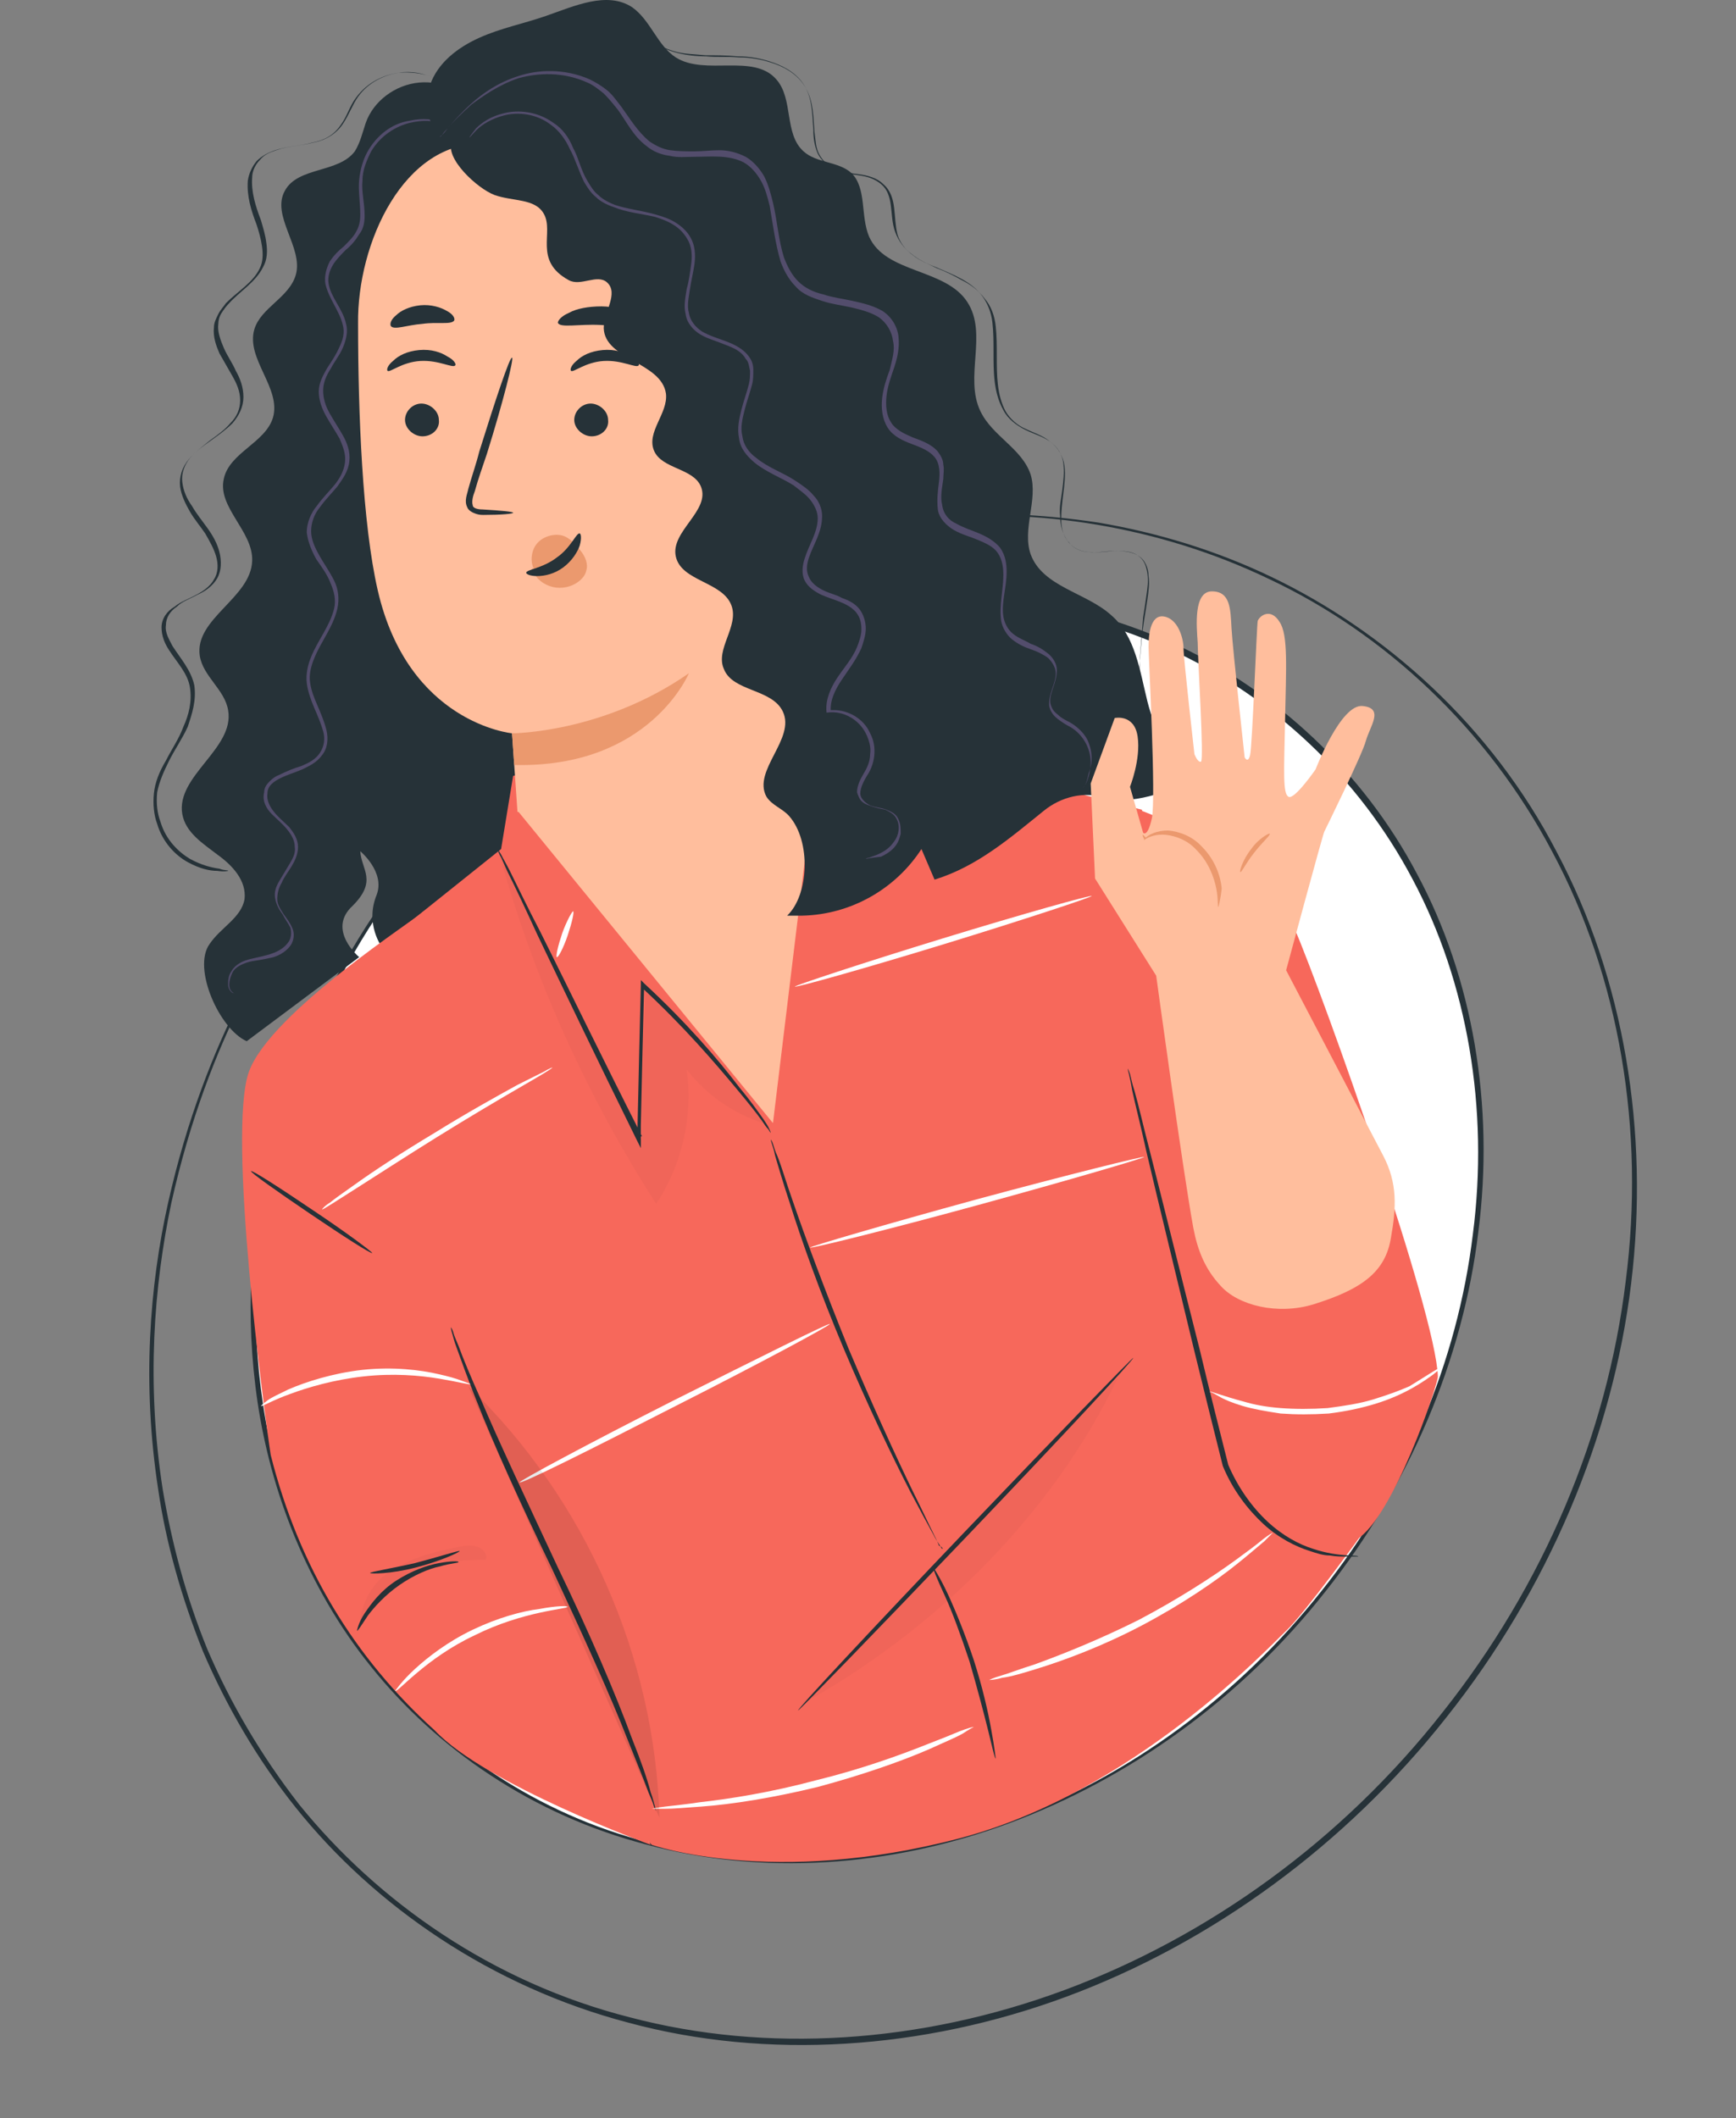 <?xml version="1.0" encoding="UTF-8"?> <svg xmlns="http://www.w3.org/2000/svg" width="159" height="194" viewBox="0 0 159 194" fill="none"><rect x="0" y="0" width="159" height="194" fill="#808080" stroke="none"/> <path d="M31.296 77.16C31.296 77.16 32.196 75.96 34.096 73.76C35.996 71.561 38.896 68.46 43.096 64.96C47.296 61.461 52.796 57.56 59.796 54.16C66.796 50.761 75.396 48.06 85.196 47.261C90.096 46.861 95.296 47.06 100.596 47.861C105.896 48.761 111.296 50.361 116.496 52.861C126.896 57.861 136.596 66.46 142.596 78.061C148.696 89.561 151.096 103.561 149.396 117.561C147.696 131.561 141.796 145.561 132.496 157.261C123.196 169.061 110.896 177.961 97.696 182.861C84.496 187.761 70.196 188.661 57.596 185.261C44.996 181.961 34.296 174.561 27.096 165.561C23.496 161.061 20.696 156.161 18.596 151.261C16.596 146.261 15.196 141.261 14.496 136.461C12.996 126.761 13.696 117.761 15.396 110.161C17.096 102.561 19.596 96.26 22.096 91.361C24.596 86.46 26.996 82.96 28.596 80.561C30.296 78.361 31.296 77.16 31.296 77.16C31.296 77.16 31.096 77.46 30.596 78.061C30.196 78.66 29.496 79.561 28.696 80.66C27.096 83.061 24.696 86.561 22.296 91.46C19.796 96.361 17.396 102.561 15.696 110.161C14.096 117.761 13.396 126.661 14.896 136.361C15.696 141.161 16.996 146.161 18.996 151.061C21.096 155.961 23.896 160.761 27.396 165.261C34.596 174.161 45.096 181.561 57.696 184.761C70.196 188.061 84.296 187.161 97.496 182.261C110.696 177.361 122.896 168.561 132.096 156.861C141.396 145.161 147.196 131.361 148.896 117.361C150.696 103.461 148.296 89.46 142.196 78.061C136.196 66.66 126.696 57.961 116.296 53.06C111.096 50.56 105.796 48.961 100.496 48.06C95.196 47.16 90.096 47.06 85.196 47.361C75.396 48.06 66.896 50.861 59.896 54.16C52.896 57.461 47.396 61.361 43.196 64.861C38.996 68.361 36.096 71.46 34.196 73.561C33.196 74.66 32.596 75.46 32.096 76.061C31.596 76.861 31.296 77.16 31.296 77.16Z" fill="#263238"></path> <path d="M121.186 145.667C141.97 119.434 140.114 83.35 117.042 65.069C93.969 46.789 58.416 53.236 37.633 79.468C16.849 105.701 18.704 141.786 41.776 160.066C64.849 178.346 100.402 171.899 121.186 145.667Z" fill="white"></path> <path d="M37.596 79.461C37.596 79.461 38.396 78.461 39.896 76.661C41.496 74.861 43.896 72.261 47.296 69.361C50.796 66.461 55.296 63.161 61.196 60.361C66.996 57.561 74.096 55.261 82.296 54.661C86.396 54.361 90.596 54.461 94.996 55.161C99.396 55.861 103.796 57.261 108.196 59.261C116.796 63.361 124.796 70.561 129.796 80.061C134.896 89.561 136.896 101.261 135.396 112.861C133.996 124.461 129.096 136.061 121.396 145.761C113.696 155.561 103.496 162.861 92.496 166.961C81.496 171.061 69.696 171.761 59.296 168.961C48.796 166.261 39.996 160.161 33.996 152.661C30.996 148.961 28.696 144.861 26.996 140.761C25.296 136.661 24.196 132.461 23.596 128.461C22.396 120.361 22.996 112.961 24.396 106.661C25.796 100.361 27.896 95.161 29.896 91.161C31.996 87.161 33.896 84.161 35.296 82.261C36.796 80.361 37.596 79.461 37.596 79.461C37.596 79.461 37.396 79.761 37.096 80.261C36.696 80.761 36.196 81.461 35.496 82.461C34.096 84.461 32.196 87.361 30.196 91.461C28.196 95.461 26.096 100.661 24.796 106.961C23.396 113.261 22.896 120.661 24.096 128.661C24.696 132.661 25.796 136.761 27.496 140.861C29.196 144.961 31.496 148.961 34.496 152.661C40.396 160.061 49.196 166.161 59.496 168.761C69.796 171.461 81.496 170.761 92.396 166.761C103.296 162.761 113.396 155.361 120.996 145.761C128.696 136.161 133.496 124.661 134.896 113.061C136.396 101.561 134.396 89.961 129.396 80.561C124.396 71.061 116.496 63.961 107.996 59.861C103.696 57.861 99.296 56.461 94.896 55.761C90.496 55.061 86.296 54.961 82.296 55.161C74.196 55.761 67.096 58.061 61.296 60.761C55.496 63.561 50.896 66.661 47.396 69.561C43.896 72.461 41.496 75.061 39.896 76.761C39.096 77.661 38.496 78.361 38.096 78.861C37.796 79.161 37.596 79.461 37.596 79.461Z" fill="#263238"></path> <path d="M43.896 10.361C42.796 8.461 40.596 7.361 38.396 7.561C36.196 7.761 34.196 9.261 33.496 11.261C33.196 12.161 32.996 13.06 32.496 13.861C30.996 15.861 27.296 15.261 26.096 17.46C24.796 19.761 27.796 22.66 27.096 25.16C26.496 27.261 23.896 28.16 23.296 30.16C22.496 32.861 25.796 35.56 24.996 38.261C24.296 40.56 20.996 41.461 20.496 43.861C19.896 46.461 23.196 48.66 23.096 51.361C22.996 54.761 17.796 56.66 18.296 60.06C18.596 61.961 20.596 63.16 20.896 65.061C21.496 68.561 16.096 71.061 16.696 74.561C16.996 76.26 18.596 77.26 19.896 78.26C21.296 79.26 22.596 80.66 22.396 82.361C22.096 84.061 20.196 84.96 19.196 86.46C17.596 88.66 20.096 94.26 22.596 95.361L32.896 87.66C32.896 87.66 29.896 85.16 32.296 82.96C34.596 80.66 33.096 79.66 32.996 77.96C32.996 77.96 35.296 79.861 34.496 81.96C33.396 84.66 34.996 86.76 34.996 86.76L50.696 79.76L52.396 64.861L43.896 10.361Z" fill="#263238"></path> <path d="M20.896 79.761C20.896 79.761 20.596 79.861 19.896 79.761C19.196 79.761 18.296 79.561 17.196 78.961C16.096 78.361 14.896 77.161 14.396 75.461C14.096 74.661 13.996 73.661 14.096 72.661C14.196 71.661 14.596 70.661 15.196 69.661C15.696 68.661 16.396 67.661 16.796 66.561C17.296 65.461 17.596 64.261 17.396 62.961C17.196 61.661 16.196 60.661 15.496 59.561C15.096 58.961 14.796 58.261 14.796 57.461C14.796 56.661 15.296 55.961 15.996 55.561C16.596 55.061 17.296 54.861 17.996 54.461C18.596 54.161 19.296 53.661 19.596 53.061C19.996 52.461 19.996 51.661 19.796 50.961C19.596 50.261 19.196 49.561 18.796 48.861C18.396 48.261 17.796 47.561 17.396 46.861C16.996 46.161 16.596 45.361 16.496 44.561C16.396 43.661 16.696 42.761 17.296 42.061C17.896 41.361 18.596 40.861 19.196 40.361C19.896 39.861 20.596 39.361 21.096 38.761C21.696 38.161 21.996 37.461 21.996 36.661C21.996 35.861 21.696 35.161 21.296 34.461C20.896 33.761 20.496 33.061 20.096 32.361C19.796 31.661 19.496 30.861 19.596 29.961C19.596 29.561 19.796 29.161 19.996 28.761C20.196 28.361 20.496 28.061 20.696 27.761C21.796 26.661 23.196 25.861 23.796 24.561C24.096 23.961 24.096 23.261 23.996 22.561C23.896 21.861 23.696 21.161 23.496 20.561C22.996 19.261 22.596 17.961 22.696 16.561C22.796 15.861 23.096 15.261 23.496 14.761C23.996 14.261 24.596 13.961 25.196 13.761C26.396 13.361 27.596 13.361 28.596 13.061C29.696 12.861 30.596 12.361 31.196 11.461C31.796 10.661 31.996 9.761 32.596 8.961C33.696 7.461 35.196 6.861 36.496 6.661C37.796 6.461 38.696 6.761 39.296 6.961C39.596 7.061 39.796 7.161 39.996 7.261C40.096 7.361 40.196 7.361 40.196 7.361C40.196 7.361 39.896 7.161 39.296 6.961C38.696 6.761 37.696 6.561 36.496 6.661C35.296 6.861 33.796 7.461 32.796 8.861C32.296 9.561 31.996 10.461 31.396 11.361C30.796 12.261 29.796 12.861 28.696 13.061C27.596 13.361 26.396 13.361 25.296 13.761C24.696 13.961 24.196 14.161 23.796 14.661C23.396 15.061 23.096 15.661 23.096 16.261C22.996 17.561 23.396 18.861 23.896 20.161C24.096 20.861 24.296 21.461 24.396 22.261C24.496 22.961 24.496 23.761 24.096 24.461C23.396 25.861 21.996 26.661 20.996 27.761C20.696 28.061 20.496 28.361 20.296 28.661C20.096 28.961 19.996 29.361 19.996 29.661C19.896 30.361 20.196 31.161 20.496 31.861C20.796 32.561 21.296 33.261 21.596 33.961C21.996 34.661 22.296 35.461 22.296 36.361C22.296 37.261 21.896 38.061 21.296 38.761C20.696 39.361 19.996 39.861 19.296 40.361C18.596 40.861 17.896 41.361 17.396 41.961C16.896 42.561 16.596 43.361 16.696 44.161C16.796 44.961 17.096 45.661 17.596 46.361C17.996 47.061 18.496 47.661 18.996 48.361C19.496 49.061 19.896 49.761 20.096 50.561C20.296 51.361 20.296 52.261 19.896 52.961C19.496 53.661 18.796 54.161 18.096 54.461C17.396 54.861 16.696 55.061 16.196 55.561C15.596 55.961 15.196 56.561 15.196 57.261C15.096 57.961 15.496 58.561 15.796 59.161C16.496 60.261 17.496 61.361 17.796 62.761C17.996 64.161 17.596 65.361 17.196 66.561C16.696 67.661 15.996 68.661 15.496 69.661C14.996 70.661 14.596 71.561 14.396 72.561C14.296 73.561 14.396 74.461 14.696 75.261C15.196 76.961 16.396 78.061 17.396 78.661C18.496 79.261 19.396 79.461 20.096 79.561C20.596 79.761 20.896 79.661 20.896 79.761Z" fill="#263238"></path> <path d="M21.396 90.961C21.396 90.961 21.296 90.961 21.196 90.861C21.096 90.761 20.896 90.561 20.896 90.161C20.896 89.861 20.896 89.361 21.196 88.961C21.396 88.561 21.896 88.161 22.496 87.961C23.096 87.761 23.796 87.661 24.496 87.461C25.196 87.261 25.996 86.961 26.496 86.161C26.696 85.761 26.696 85.361 26.596 84.961C26.396 84.561 26.096 84.161 25.896 83.761C25.596 83.361 25.296 82.861 25.196 82.261C25.096 81.661 25.296 81.161 25.596 80.661C25.896 80.161 26.196 79.661 26.496 79.161C26.796 78.661 27.096 78.161 26.996 77.561C26.996 76.961 26.696 76.461 26.296 75.961C25.896 75.461 25.396 75.061 24.896 74.561C24.396 74.061 23.996 73.361 24.196 72.561C24.196 72.161 24.396 71.861 24.696 71.561C24.996 71.261 25.296 71.061 25.596 70.961C26.196 70.661 26.896 70.361 27.596 70.161C28.296 69.861 28.896 69.561 29.296 68.961C29.696 68.361 29.796 67.661 29.596 66.961C29.396 66.261 29.096 65.561 28.796 64.861C28.496 64.161 28.196 63.361 28.096 62.561C27.996 61.761 28.196 60.861 28.496 60.161C29.096 58.661 30.196 57.361 30.596 55.761C30.796 54.961 30.596 54.161 30.296 53.461C29.996 52.661 29.496 51.961 28.996 51.261C28.596 50.561 28.196 49.661 28.096 48.761C28.096 47.861 28.496 46.961 28.996 46.361C29.496 45.661 30.096 45.061 30.596 44.461C31.096 43.861 31.496 43.161 31.596 42.361C31.696 41.561 31.396 40.861 31.096 40.161C30.696 39.461 30.296 38.861 29.896 38.161C29.496 37.461 29.196 36.661 29.196 35.861C29.196 35.061 29.596 34.361 29.996 33.661C30.396 33.061 30.796 32.461 31.096 31.761C31.396 31.161 31.596 30.461 31.396 29.761C31.096 28.461 30.096 27.361 29.796 25.961C29.696 25.261 29.896 24.561 30.196 23.961C30.596 23.361 30.996 22.961 31.496 22.561C31.896 22.161 32.396 21.661 32.596 21.261C32.896 20.761 32.996 20.261 32.996 19.661C32.996 18.561 32.796 17.461 32.896 16.461C32.996 15.461 33.296 14.461 33.796 13.661C34.796 12.061 36.196 11.261 37.496 11.061C38.796 10.761 39.796 10.961 40.396 11.161C40.996 11.361 41.296 11.561 41.296 11.561C41.296 11.561 40.996 11.461 40.296 11.261C39.696 11.061 38.696 10.961 37.496 11.261C36.296 11.561 34.896 12.361 33.996 13.861C33.596 14.661 33.196 15.561 33.196 16.561C33.096 17.561 33.396 18.561 33.396 19.761C33.396 20.361 33.296 20.961 32.896 21.461C32.596 21.961 32.196 22.461 31.696 22.861C31.296 23.261 30.796 23.761 30.496 24.261C30.196 24.761 29.996 25.361 30.096 25.961C30.296 27.261 31.396 28.261 31.696 29.661C31.896 30.361 31.696 31.161 31.396 31.861C31.096 32.561 30.596 33.161 30.296 33.761C29.896 34.361 29.596 35.061 29.596 35.761C29.596 36.461 29.796 37.161 30.196 37.861C30.596 38.561 30.996 39.161 31.396 39.861C31.796 40.561 32.096 41.361 31.996 42.261C31.896 43.161 31.396 43.861 30.896 44.561C30.396 45.161 29.796 45.761 29.296 46.461C28.796 47.061 28.496 47.861 28.496 48.661C28.496 49.461 28.896 50.261 29.296 50.961C29.696 51.661 30.196 52.361 30.596 53.161C30.996 53.961 31.096 54.861 30.896 55.761C30.496 57.461 29.396 58.761 28.796 60.261C28.496 60.961 28.296 61.761 28.396 62.461C28.496 63.261 28.796 63.961 29.096 64.661C29.396 65.361 29.696 66.061 29.896 66.861C30.096 67.661 29.996 68.561 29.496 69.161C28.996 69.861 28.296 70.161 27.696 70.461C26.996 70.761 26.296 70.961 25.696 71.261C25.096 71.561 24.496 71.961 24.496 72.661C24.396 73.261 24.696 73.861 25.096 74.361C25.496 74.861 25.996 75.261 26.496 75.761C26.896 76.261 27.296 76.861 27.296 77.561C27.296 78.261 26.996 78.861 26.696 79.361C26.396 79.861 25.996 80.361 25.796 80.861C25.496 81.361 25.396 81.861 25.396 82.361C25.396 82.861 25.696 83.261 25.996 83.761C26.296 84.161 26.596 84.561 26.796 85.061C26.996 85.561 26.896 86.061 26.696 86.461C26.196 87.261 25.296 87.661 24.596 87.761C23.796 87.961 23.196 87.961 22.596 88.161C21.996 88.361 21.496 88.661 21.296 89.061C21.096 89.461 20.996 89.861 20.996 90.161C20.996 90.861 21.496 90.961 21.396 90.961Z" fill="#534D6C"></path> <path d="M39.796 158.461C44.496 163.461 59.596 168.961 59.596 168.961L52.796 157.561L44.396 119.361L38.796 83.461C38.296 84.061 24.796 92.661 22.796 98.161C20.796 103.761 24.196 129.361 24.796 133.261C27.396 143.561 32.496 151.861 39.796 158.461Z" fill="#F7685B"></path> <path d="M46.996 71.061L45.896 77.761L35.896 85.761C35.896 85.761 33.496 100.861 35.796 116.161C35.796 116.161 50.396 155.761 50.796 157.561C51.496 160.761 59.696 168.961 59.696 168.961C59.696 168.961 70.796 172.861 87.896 168.361C103.796 164.161 116.096 150.961 117.796 149.361C119.496 147.761 124.696 140.561 124.696 140.561L105.396 101.061L104.596 74.161L84.196 68.96L77.296 63.56L46.996 71.061Z" fill="#F7685B"></path> <path d="M104.296 74.161C104.296 74.161 115.596 78.061 118.496 84.861C121.396 91.661 131.496 120.161 131.696 126.061C131.696 126.861 127.596 138.961 124.296 140.961C119.896 143.561 113.296 137.561 113.296 137.561L108.696 130.061L108.896 122.261L103.696 101.461L104.296 74.161Z" fill="#F7685B"></path> <path d="M47.496 74.361L70.796 102.861L73.996 76.461L78.396 63.461L48.096 70.961L47.496 74.361Z" fill="#FFBE9D"></path> <path d="M70.596 103.761C70.596 103.761 70.496 103.661 70.396 103.461C70.196 103.261 69.996 102.961 69.796 102.661C69.296 101.961 68.496 100.961 67.496 99.761C65.496 97.361 62.596 93.961 58.696 90.361L58.996 90.261C58.896 94.161 58.796 98.461 58.696 103.061C58.696 103.461 58.696 103.861 58.696 104.261V105.161L58.296 104.361C54.696 97.061 51.496 90.361 49.196 85.561C48.096 83.161 47.196 81.261 46.496 79.861C46.196 79.261 45.996 78.661 45.796 78.361C45.596 77.961 45.596 77.861 45.596 77.761C45.596 77.761 45.696 77.961 45.896 78.261C46.096 78.661 46.396 79.161 46.696 79.761C47.396 81.161 48.296 83.061 49.496 85.361C51.896 90.161 55.096 96.761 58.796 104.061L58.396 104.161C58.396 103.761 58.396 103.361 58.396 102.961C58.496 98.361 58.596 94.061 58.696 90.161V89.761L58.996 90.061C62.896 93.661 65.796 97.061 67.696 99.561C68.696 100.761 69.396 101.761 69.896 102.461C70.096 102.761 70.296 103.061 70.396 103.261C70.596 103.661 70.596 103.761 70.596 103.761Z" fill="#263238"></path> <path d="M103.796 124.361C103.896 124.461 97.096 131.761 88.596 140.661C80.096 149.561 73.196 156.661 73.096 156.661C72.996 156.561 79.796 149.261 88.296 140.361C96.796 131.461 103.696 124.361 103.796 124.361Z" fill="#263238"></path> <path d="M91.196 161.061C91.096 161.061 90.896 160.061 90.496 158.461C90.096 156.861 89.496 154.561 88.796 152.161C87.996 149.761 87.196 147.561 86.496 146.061C85.796 144.561 85.396 143.561 85.496 143.561C85.496 143.561 86.096 144.461 86.796 145.961C87.496 147.461 88.396 149.661 89.196 152.061C89.996 154.561 90.496 156.761 90.796 158.461C91.096 160.061 91.196 161.061 91.196 161.061Z" fill="#263238"></path> <path d="M34.096 114.761C33.996 114.861 31.496 113.261 28.396 111.161C25.296 109.061 22.896 107.361 22.996 107.261C23.096 107.161 25.596 108.761 28.696 110.861C31.696 112.861 34.096 114.661 34.096 114.761Z" fill="#263238"></path> <path d="M124.396 142.561C124.396 142.561 124.296 142.561 124.096 142.561C123.896 142.561 123.596 142.561 123.196 142.561C122.796 142.561 122.396 142.561 121.796 142.461C121.196 142.461 120.596 142.261 119.996 142.061C118.696 141.661 117.096 140.861 115.696 139.561C114.296 138.261 112.896 136.461 111.996 134.261C111.196 131.061 110.296 127.461 109.396 123.761C107.696 116.661 106.096 110.161 104.996 105.461C104.496 103.161 103.996 101.261 103.696 99.861C103.596 99.261 103.496 98.761 103.396 98.361C103.296 98.061 103.296 97.861 103.296 97.861C103.296 97.861 103.396 98.061 103.496 98.361C103.596 98.761 103.696 99.261 103.896 99.861C104.296 101.261 104.696 103.061 105.296 105.361C106.496 110.061 108.096 116.561 109.896 123.661C110.796 127.461 111.696 130.961 112.496 134.161C113.396 136.261 114.696 138.061 116.096 139.361C117.496 140.661 118.996 141.461 120.296 141.861C122.696 142.661 124.396 142.361 124.396 142.561Z" fill="#263238"></path> <path d="M41.996 143.061C41.996 143.161 41.296 143.161 40.296 143.461C39.296 143.661 37.896 144.261 36.596 145.161C35.296 146.061 34.296 147.161 33.696 147.961C33.096 148.861 32.796 149.361 32.696 149.361C32.696 149.361 32.796 148.661 33.396 147.761C33.996 146.861 34.896 145.661 36.296 144.761C37.696 143.861 39.096 143.361 40.196 143.161C41.296 142.961 41.996 142.961 41.996 143.061Z" fill="#263238"></path> <path d="M42.096 142.061C42.096 142.161 40.396 142.961 38.096 143.561C35.796 144.161 33.896 144.161 33.896 144.061C33.896 143.961 35.796 143.661 37.996 143.161C40.296 142.561 42.096 141.961 42.096 142.061Z" fill="#263238"></path> <path d="M86.296 141.861C86.296 141.861 86.196 141.761 86.096 141.561C85.896 141.261 85.696 140.961 85.496 140.561C84.996 139.661 84.296 138.361 83.396 136.661C81.696 133.361 79.496 128.761 77.296 123.561C75.096 118.361 73.396 113.561 72.296 110.061C71.696 108.261 71.296 106.861 70.996 105.861C70.896 105.361 70.796 105.061 70.696 104.761C70.596 104.461 70.596 104.361 70.596 104.361C70.596 104.361 70.696 104.461 70.796 104.761C70.896 105.061 70.996 105.461 71.196 105.861C71.596 106.861 71.996 108.261 72.596 109.961C73.796 113.461 75.596 118.261 77.696 123.461C79.896 128.661 81.996 133.261 83.596 136.561C84.396 138.161 84.996 139.461 85.496 140.461C85.696 140.861 85.896 141.261 85.996 141.561C86.296 141.661 86.396 141.861 86.296 141.861Z" fill="#263238"></path> <g opacity="0.3"> <g opacity="0.3"> <path opacity="0.3" d="M73.296 156.161C85.496 149.461 96.396 138.761 102.396 126.161L73.296 156.161Z" fill="black"></path> </g> </g> <g opacity="0.3"> <g opacity="0.3"> <path opacity="0.3" d="M32.796 149.361C35.196 144.261 39.896 142.761 44.496 142.861C44.696 142.361 44.196 141.761 43.696 141.661C43.196 141.461 42.596 141.561 42.096 141.661C39.896 142.061 37.696 142.661 35.796 143.861C33.896 145.061 32.996 147.061 32.896 149.261" fill="black"></path> </g> </g> <g opacity="0.3"> <g opacity="0.3"> <path opacity="0.3" d="M45.696 78.061C48.796 89.46 53.696 100.261 60.096 110.261C62.496 106.661 63.496 102.161 62.896 97.961C64.696 100.261 67.096 101.961 69.896 102.861C66.596 98.361 63.296 94.16 59.096 90.561C59.096 90.561 58.696 104.861 58.796 104.461C54.196 95.661 49.996 86.861 45.696 78.061Z" fill="black"></path> </g> </g> <path d="M60.096 165.861C60.096 165.861 59.996 165.761 59.896 165.461C59.796 165.061 59.596 164.661 59.396 164.161C58.996 163.061 58.296 161.361 57.496 159.361C55.896 155.261 53.396 149.761 50.596 143.761C47.696 137.761 45.196 132.261 43.596 128.161C42.796 126.161 42.196 124.461 41.796 123.361C41.596 122.861 41.496 122.361 41.396 122.061C41.296 121.761 41.296 121.561 41.296 121.561C41.296 121.561 41.396 121.661 41.496 121.961C41.596 122.361 41.796 122.761 41.996 123.261C42.396 124.361 43.096 126.061 43.996 128.061C45.696 132.061 48.296 137.561 51.096 143.561C53.996 149.561 56.396 155.161 57.896 159.261C58.696 161.261 59.296 162.961 59.596 164.161C59.796 164.661 59.896 165.161 59.996 165.461C59.996 165.661 60.096 165.861 60.096 165.861Z" fill="#263238"></path> <path d="M43.096 126.761C43.096 126.861 41.996 126.561 40.196 126.261C38.396 125.961 35.996 125.761 33.296 126.061C30.596 126.361 28.196 127.061 26.596 127.661C24.896 128.261 23.996 128.861 23.896 128.761C23.896 128.761 24.096 128.561 24.496 128.261C24.896 127.961 25.596 127.661 26.396 127.261C27.996 126.561 30.496 125.761 33.196 125.461C35.996 125.161 38.496 125.461 40.196 125.861C41.096 126.061 41.796 126.261 42.296 126.461C42.896 126.661 43.096 126.761 43.096 126.761Z" fill="white"></path> <path d="M51.996 147.161C51.996 147.361 47.896 147.561 43.496 149.761C38.996 151.861 36.396 155.061 36.196 154.861C36.196 154.861 36.796 153.961 37.996 152.861C39.196 151.761 40.996 150.361 43.296 149.261C45.596 148.161 47.796 147.561 49.396 147.361C50.996 147.061 51.996 147.061 51.996 147.161Z" fill="white"></path> <path d="M75.996 121.261C76.096 121.361 69.796 124.761 61.896 128.761C54.096 132.761 47.696 135.961 47.596 135.761C47.496 135.661 53.796 132.261 61.696 128.261C69.496 124.361 75.896 121.161 75.996 121.261Z" fill="white"></path> <path d="M104.796 105.961C104.796 106.061 97.996 108.061 89.596 110.361C81.196 112.661 74.296 114.361 74.196 114.261C74.196 114.161 80.996 112.161 89.396 109.861C97.896 107.561 104.796 105.861 104.796 105.961Z" fill="white"></path> <path d="M131.996 125.261C131.996 125.261 131.796 125.461 131.296 125.861C130.896 126.161 130.196 126.661 129.296 127.161C128.396 127.661 127.296 128.161 125.996 128.561C124.696 128.961 123.296 129.261 121.696 129.461C120.096 129.561 118.696 129.561 117.296 129.461C115.996 129.261 114.796 129.061 113.796 128.761C112.796 128.461 112.096 128.161 111.596 127.861C111.096 127.561 110.796 127.461 110.796 127.461C110.796 127.361 111.996 127.861 113.896 128.361C114.896 128.661 115.996 128.861 117.296 128.961C118.596 129.061 120.096 129.061 121.596 128.961C123.096 128.761 124.496 128.561 125.796 128.161C127.096 127.761 128.196 127.361 129.096 126.961C130.896 125.861 131.896 125.161 131.996 125.261Z" fill="white"></path> <path d="M116.596 140.361C116.596 140.361 116.296 140.661 115.796 141.161C115.196 141.661 114.396 142.361 113.396 143.161C111.296 144.861 108.196 146.961 104.596 148.861C100.996 150.761 97.496 152.061 94.896 152.861C93.596 153.261 92.596 153.561 91.796 153.661C91.096 153.861 90.696 153.861 90.596 153.861C90.596 153.861 90.996 153.661 91.696 153.461C92.396 153.261 93.396 152.861 94.696 152.461C97.196 151.561 100.696 150.161 104.296 148.361C107.896 146.461 110.996 144.461 113.196 142.861C114.296 142.061 115.096 141.461 115.696 140.961C116.196 140.561 116.596 140.361 116.596 140.361Z" fill="white"></path> <path d="M89.196 158.161C89.196 158.161 88.796 158.361 88.196 158.761C87.496 159.161 86.496 159.561 85.196 160.161C82.696 161.261 78.996 162.561 74.896 163.661C70.796 164.661 66.996 165.261 64.196 165.461C62.796 165.561 61.696 165.661 60.896 165.661C60.096 165.661 59.696 165.661 59.696 165.661C59.696 165.661 60.096 165.561 60.896 165.461C61.696 165.361 62.796 165.261 64.096 165.061C66.796 164.761 70.596 164.161 74.696 163.061C78.796 162.061 82.396 160.761 84.896 159.761C86.196 159.261 87.196 158.861 87.896 158.561C88.696 158.261 89.096 158.161 89.196 158.161Z" fill="white"></path> <path d="M50.596 97.761C50.596 97.861 49.396 98.561 47.496 99.661C45.596 100.761 42.896 102.361 39.996 104.161C37.096 105.961 34.496 107.661 32.596 108.861C30.696 110.061 29.496 110.861 29.496 110.761C29.496 110.761 29.696 110.461 30.196 110.161C30.696 109.761 31.396 109.261 32.396 108.561C34.196 107.261 36.796 105.561 39.796 103.761C42.696 101.961 45.396 100.461 47.396 99.361C48.396 98.861 49.196 98.461 49.796 98.161C50.296 97.861 50.596 97.761 50.596 97.761Z" fill="white"></path> <path d="M52.496 83.461C52.596 83.561 52.396 84.461 51.996 85.661C51.596 86.861 51.096 87.761 50.996 87.661C50.896 87.561 51.096 86.661 51.496 85.461C51.896 84.361 52.396 83.461 52.496 83.461Z" fill="white"></path> <path d="M99.996 82.061C99.996 82.161 93.996 84.161 86.496 86.461C78.996 88.761 72.896 90.461 72.796 90.361C72.796 90.261 78.796 88.261 86.296 85.961C93.796 83.661 99.896 81.961 99.996 82.061Z" fill="white"></path> <g opacity="0.3"> <path opacity="0.3" d="M42.896 126.961L60.396 166.461C59.996 151.761 53.596 137.261 42.896 126.961Z" fill="black"></path> </g> <path d="M67.796 17.361L44.396 13.161C36.996 12.861 32.696 22.261 32.796 29.661C32.796 37.861 33.196 47.961 34.596 54.061C37.396 66.261 46.896 67.161 46.896 67.161L47.396 74.361L71.696 74.761L71.896 21.561C71.796 19.261 69.996 17.461 67.796 17.361Z" fill="#FFBE9D"></path> <path d="M37.096 38.461C37.096 39.261 37.896 39.961 38.696 39.961C39.596 39.961 40.296 39.261 40.196 38.461C40.196 37.661 39.396 36.961 38.596 36.961C37.796 36.961 37.096 37.661 37.096 38.461Z" fill="#263238"></path> <path d="M35.496 33.961C35.696 34.161 36.796 33.161 38.496 33.061C40.196 32.961 41.496 33.761 41.696 33.461C41.796 33.361 41.596 32.961 40.996 32.661C40.396 32.261 39.496 31.961 38.396 32.061C37.296 32.161 36.496 32.561 35.996 33.061C35.496 33.461 35.396 33.861 35.496 33.961Z" fill="#263238"></path> <path d="M52.596 38.461C52.596 39.261 53.396 39.961 54.196 39.961C55.096 39.961 55.796 39.261 55.696 38.461C55.696 37.661 54.896 36.961 54.096 36.961C53.296 36.961 52.596 37.661 52.596 38.461Z" fill="#263238"></path> <path d="M52.296 33.961C52.496 34.161 53.596 33.161 55.296 33.061C56.996 32.961 58.296 33.761 58.496 33.461C58.596 33.361 58.396 32.961 57.796 32.661C57.196 32.261 56.296 31.961 55.196 32.061C54.096 32.161 53.296 32.561 52.796 33.061C52.296 33.461 52.196 33.861 52.296 33.961Z" fill="#263238"></path> <path d="M46.996 46.961C46.996 46.861 45.896 46.761 44.196 46.66C43.796 46.66 43.296 46.56 43.296 46.261C43.196 45.961 43.296 45.461 43.496 44.961C43.796 43.861 44.196 42.761 44.596 41.56C46.096 36.761 47.096 32.761 46.896 32.761C46.696 32.66 45.396 36.56 43.896 41.361C43.596 42.56 43.196 43.66 42.896 44.761C42.796 45.261 42.496 45.861 42.796 46.461C42.896 46.761 43.296 46.961 43.596 47.06C43.896 47.16 44.096 47.16 44.296 47.16C45.896 47.16 46.996 47.06 46.996 46.961Z" fill="#263238"></path> <path d="M46.896 67.161C46.896 67.161 55.196 67.161 63.096 61.661C63.096 61.661 59.496 70.361 47.096 70.061L46.896 67.161Z" fill="#EB996E"></path> <path d="M51.096 29.561C51.296 30.061 52.996 29.66 54.996 29.761C56.996 29.86 58.696 30.261 58.896 29.86C58.996 29.66 58.696 29.261 57.996 28.86C57.296 28.46 56.296 28.061 55.096 28.061C53.896 28.061 52.796 28.261 52.096 28.66C51.396 28.96 51.096 29.36 51.096 29.561Z" fill="#263238"></path> <path d="M35.796 29.861C36.096 30.261 37.296 29.761 38.696 29.661C40.096 29.461 41.296 29.761 41.596 29.361C41.696 29.161 41.496 28.761 40.896 28.461C40.396 28.161 39.496 27.861 38.496 27.961C37.496 28.061 36.696 28.461 36.296 28.861C35.796 29.261 35.696 29.661 35.796 29.861Z" fill="#263238"></path> <path d="M41.396 12.961C40.696 14.461 43.696 17.261 45.296 17.861C46.996 18.461 48.996 18.161 49.796 19.561C50.796 21.261 48.796 23.861 52.096 25.661C53.196 26.261 54.696 25.061 55.596 25.861C56.696 26.861 55.296 28.561 55.296 30.061C55.396 32.961 60.596 33.161 60.996 36.061C61.196 37.861 59.196 39.561 59.896 41.261C60.596 42.961 63.496 42.861 64.196 44.561C65.096 46.761 61.396 48.661 61.896 50.961C62.396 53.261 66.196 53.261 66.996 55.461C67.696 57.361 65.496 59.461 66.296 61.261C67.096 63.361 70.696 63.061 71.696 65.161C72.896 67.661 68.896 70.561 70.196 72.961C70.696 73.761 71.696 74.061 72.296 74.761C74.296 77.061 74.096 81.961 72.096 83.861C72.596 83.861 72.996 83.861 73.496 83.861C77.896 83.761 81.996 81.461 84.396 77.761L85.596 80.561C89.496 79.361 92.496 76.761 95.596 74.261C97.196 72.961 99.296 72.461 101.196 73.061L102.096 73.261C104.696 73.461 108.096 72.161 110.196 70.761C107.396 70.161 105.796 67.061 105.096 64.261C104.396 61.461 103.996 58.261 101.796 56.361C99.496 54.261 95.496 53.761 94.396 50.761C93.596 48.461 95.096 45.761 94.396 43.461C93.596 41.061 90.896 39.961 89.796 37.661C88.296 34.561 90.496 30.561 88.596 27.661C86.596 24.561 81.096 25.061 79.596 21.661C78.796 19.761 79.396 17.261 77.996 15.861C76.796 14.761 74.796 14.961 73.596 13.861C71.796 12.261 72.696 9.061 71.096 7.261C68.996 4.861 64.596 6.961 61.896 5.261C60.196 4.161 59.596 1.861 57.896 0.661C55.596 -0.839 52.596 0.561 49.996 1.461C47.996 2.161 45.896 2.561 43.896 3.461C41.896 4.361 40.096 5.761 39.396 7.761C38.496 9.661 39.396 12.261 41.396 12.961Z" fill="#263238"></path> <path d="M106.296 60.761C106.296 60.761 106.396 60.861 106.496 60.961C106.596 61.06 106.796 61.261 107.096 61.56C107.296 61.861 107.596 62.16 107.896 62.56C108.196 62.961 108.496 63.56 108.596 64.16C108.696 64.861 108.496 65.66 107.996 66.26C107.696 66.561 107.296 66.861 106.896 66.861C106.396 66.861 105.896 66.76 105.596 66.46C104.796 65.76 104.596 64.76 104.396 63.66C104.296 62.56 104.396 61.461 104.396 60.261C104.496 59.06 104.596 57.861 104.696 56.56C104.796 55.961 104.896 55.261 104.996 54.56C105.096 53.861 105.196 53.261 105.096 52.56C104.996 51.861 104.796 51.261 104.196 50.861C103.596 50.461 102.896 50.461 102.196 50.461C101.496 50.461 100.696 50.66 99.896 50.56C99.096 50.56 98.296 50.261 97.796 49.56C97.296 48.861 97.096 48.06 97.096 47.261C96.996 46.461 97.196 45.66 97.296 44.861C97.396 44.06 97.496 43.261 97.396 42.461C97.296 41.66 96.896 40.961 96.196 40.461C95.496 39.961 94.696 39.761 93.896 39.361C93.096 38.961 92.296 38.361 91.896 37.56C90.996 35.961 90.996 34.06 90.996 32.261C90.996 31.36 90.996 30.46 90.896 29.561C90.796 28.66 90.496 27.86 89.996 27.16C88.996 25.761 87.296 25.16 85.696 24.46C84.896 24.16 84.096 23.761 83.496 23.261C82.796 22.761 82.296 22.061 81.996 21.261C81.696 20.46 81.696 19.561 81.596 18.86C81.496 18.061 81.296 17.36 80.696 16.86C80.096 16.36 79.396 16.16 78.696 16.061C77.996 15.96 77.196 15.861 76.496 15.56C75.796 15.261 75.196 14.661 74.896 14.06C74.596 13.361 74.496 12.661 74.496 11.96C74.396 10.56 74.396 9.161 73.796 8.061C73.196 6.961 72.096 6.261 70.996 5.861C69.896 5.461 68.796 5.261 67.696 5.261C66.596 5.161 65.596 5.261 64.696 5.161C63.796 5.161 62.896 5.061 62.096 4.861C61.296 4.661 60.596 4.361 59.996 4.061C58.796 3.361 58.196 2.461 57.896 1.861C57.596 1.261 57.596 0.861 57.596 0.861C57.596 0.861 57.596 1.261 57.896 1.861C58.196 2.461 58.796 3.361 59.996 3.961C60.596 4.261 61.196 4.561 61.996 4.761C62.796 4.961 63.596 4.961 64.596 5.061C65.496 5.061 66.496 5.061 67.596 5.161C68.696 5.161 69.796 5.361 70.896 5.761C71.996 6.161 73.196 6.861 73.796 8.061C74.496 9.261 74.496 10.661 74.596 12.06C74.696 12.761 74.696 13.46 74.996 14.06C75.296 14.661 75.796 15.161 76.496 15.46C77.196 15.761 77.896 15.861 78.696 15.96C79.396 16.061 80.296 16.261 80.896 16.86C81.596 17.46 81.796 18.261 81.896 19.061C81.996 19.86 81.996 20.66 82.196 21.46C82.396 22.16 82.896 22.86 83.596 23.36C84.196 23.86 84.996 24.16 85.796 24.561C86.596 24.86 87.396 25.261 88.096 25.66C88.896 26.061 89.596 26.561 90.196 27.36C90.796 28.061 91.096 28.96 91.196 29.86C91.296 30.761 91.296 31.66 91.296 32.56C91.296 34.361 91.296 36.16 92.096 37.66C92.496 38.361 93.196 38.961 93.896 39.261C94.696 39.66 95.496 39.861 96.196 40.461C96.896 40.961 97.396 41.861 97.496 42.66C97.596 43.56 97.496 44.361 97.396 45.16C97.296 45.961 97.196 46.761 97.196 47.56C97.196 48.361 97.396 49.16 97.896 49.66C98.296 50.261 99.096 50.56 99.796 50.56C100.496 50.66 101.296 50.461 101.996 50.461C102.696 50.461 103.496 50.461 104.196 50.861C104.896 51.261 105.196 52.06 105.196 52.761C105.296 53.461 105.196 54.16 105.096 54.861C104.996 55.56 104.896 56.16 104.796 56.761C104.596 58.06 104.496 59.261 104.396 60.461C104.296 61.66 104.296 62.761 104.396 63.861C104.496 64.861 104.796 65.96 105.496 66.561C105.796 66.861 106.296 66.96 106.696 66.96C107.096 66.861 107.496 66.66 107.696 66.361C108.196 65.76 108.396 65.061 108.296 64.361C108.196 63.761 107.996 63.16 107.696 62.761C107.396 62.361 107.096 62.06 106.896 61.761C106.696 61.56 106.496 61.361 106.396 61.16C106.296 60.861 106.296 60.761 106.296 60.761Z" fill="#263238"></path> <path d="M79.296 78.661C79.296 78.661 79.396 78.561 79.596 78.561C79.796 78.461 80.196 78.361 80.596 78.161C80.996 77.961 81.496 77.661 81.896 77.061C82.296 76.561 82.496 75.661 82.096 74.961C81.896 74.561 81.496 74.361 81.096 74.161C80.596 74.061 80.096 73.961 79.596 73.761C79.296 73.661 79.096 73.561 78.896 73.361C78.696 73.161 78.596 72.861 78.496 72.561C78.496 71.961 78.796 71.361 79.096 70.861C79.396 70.361 79.696 69.761 79.696 69.061C79.796 68.461 79.596 67.761 79.296 67.161C78.696 65.961 77.296 65.061 75.796 65.261H75.696V65.161C75.596 64.061 76.096 62.961 76.696 62.061C77.296 61.161 78.096 60.261 78.496 59.261C78.696 58.761 78.896 58.161 78.896 57.661C78.896 57.061 78.796 56.561 78.396 56.061C77.596 55.161 76.296 54.961 75.196 54.461C74.596 54.161 73.996 53.761 73.696 53.161C73.396 52.561 73.496 51.761 73.696 51.161C74.096 49.861 74.896 48.761 74.896 47.461C74.896 46.861 74.596 46.261 74.196 45.761C73.796 45.261 73.196 44.861 72.696 44.461C71.596 43.761 70.196 43.261 69.096 42.361C68.396 41.761 67.796 41.061 67.696 40.161C67.496 39.261 67.696 38.361 67.896 37.561C68.096 36.761 68.396 35.961 68.596 35.161C68.696 34.761 68.696 34.361 68.696 33.961C68.596 33.561 68.596 33.161 68.296 32.861C67.896 32.161 67.196 31.861 66.396 31.561C65.696 31.261 64.896 31.061 64.196 30.661C63.496 30.261 62.896 29.561 62.796 28.761C62.596 27.961 62.796 27.161 62.896 26.461C63.096 25.761 63.196 24.961 63.296 24.261C63.396 23.561 63.396 22.861 63.096 22.161C62.796 21.561 62.396 21.061 61.796 20.661C61.196 20.261 60.596 20.061 59.996 19.861C58.696 19.561 57.396 19.461 56.196 18.961C55.596 18.761 54.996 18.461 54.596 18.061C54.096 17.661 53.796 17.161 53.496 16.661C52.996 15.661 52.696 14.561 52.196 13.661C51.796 12.761 51.196 11.961 50.496 11.461C49.096 10.361 47.396 10.261 46.196 10.561C44.996 10.861 44.096 11.461 43.696 11.861C43.196 12.361 42.996 12.661 42.996 12.561C42.996 12.561 43.196 12.261 43.596 11.761C44.096 11.261 44.896 10.661 46.196 10.361C47.396 10.061 49.196 10.161 50.696 11.261C51.496 11.761 52.096 12.561 52.496 13.561C52.996 14.461 53.196 15.561 53.796 16.561C54.096 17.061 54.396 17.561 54.796 17.861C55.196 18.261 55.796 18.561 56.296 18.761C57.496 19.161 58.696 19.261 60.096 19.661C60.796 19.861 61.396 20.061 61.996 20.461C62.596 20.861 63.096 21.361 63.396 22.061C63.696 22.761 63.696 23.561 63.596 24.261C63.496 24.961 63.296 25.761 63.196 26.461C63.096 27.161 62.896 27.961 63.096 28.661C63.196 29.361 63.696 29.961 64.296 30.361C64.996 30.761 65.696 30.961 66.496 31.261C67.296 31.561 68.096 31.961 68.596 32.661C68.896 33.061 68.996 33.461 68.996 33.861C68.996 34.261 68.996 34.761 68.896 35.161C68.696 35.961 68.396 36.761 68.196 37.561C67.996 38.361 67.796 39.161 67.996 39.961C68.096 40.761 68.596 41.461 69.296 41.961C70.396 42.861 71.696 43.261 72.896 44.061C73.496 44.461 74.096 44.861 74.496 45.361C74.996 45.861 75.296 46.561 75.296 47.261C75.296 48.761 74.496 49.861 74.096 51.061C73.896 51.661 73.796 52.261 74.096 52.861C74.296 53.361 74.796 53.761 75.396 54.061C75.996 54.361 76.596 54.461 77.096 54.761C77.696 54.961 78.296 55.261 78.696 55.761C79.096 56.261 79.296 56.961 79.296 57.561C79.296 58.161 79.096 58.761 78.896 59.361C78.396 60.461 77.696 61.361 77.096 62.261C76.496 63.161 75.996 64.161 76.096 65.161L75.896 65.061C77.496 64.861 79.096 65.761 79.696 67.161C80.396 68.461 80.096 70.061 79.396 71.061C79.096 71.561 78.796 72.161 78.796 72.661C78.796 73.161 79.296 73.561 79.696 73.761C80.196 73.961 80.696 73.961 81.196 74.161C81.696 74.361 82.096 74.561 82.296 75.061C82.496 75.461 82.496 75.961 82.496 76.361C82.396 76.761 82.296 77.061 82.096 77.361C81.696 77.961 81.096 78.261 80.696 78.461C79.796 78.561 79.296 78.661 79.296 78.661Z" fill="#534D6C"></path> <path d="M99.196 72.16C99.196 72.16 99.496 71.861 99.696 71.16C99.896 70.46 100.096 69.361 99.496 68.16C99.196 67.561 98.696 66.96 97.996 66.561C97.596 66.361 97.296 66.16 96.896 65.861C96.496 65.561 96.196 65.16 96.096 64.66C95.996 63.56 96.696 62.66 96.696 61.66C96.696 61.16 96.396 60.66 95.996 60.261C95.596 59.961 94.996 59.66 94.396 59.461C93.796 59.261 93.196 58.961 92.696 58.56C92.196 58.16 91.796 57.461 91.696 56.861C91.496 55.461 91.896 54.06 91.896 52.66C91.896 51.961 91.796 51.261 91.396 50.66C90.996 50.06 90.296 49.761 89.596 49.461C88.896 49.16 88.096 48.961 87.396 48.56C86.696 48.16 85.996 47.461 85.896 46.66C85.796 45.761 85.896 44.961 85.996 44.16C86.096 43.361 86.096 42.461 85.596 41.861C85.096 41.261 84.296 40.961 83.496 40.66C82.696 40.361 81.796 39.961 81.296 39.16C80.796 38.361 80.696 37.361 80.796 36.461C80.896 35.56 81.196 34.66 81.496 33.861C81.696 32.961 81.996 32.06 81.796 31.261C81.696 30.36 81.196 29.561 80.496 29.061C79.696 28.561 78.796 28.36 77.996 28.16C77.096 27.96 76.196 27.86 75.296 27.561C74.396 27.261 73.496 26.96 72.896 26.261C72.196 25.561 71.796 24.761 71.496 23.96C70.996 22.261 70.796 20.561 70.496 18.86C70.296 18.061 70.096 17.261 69.696 16.561C69.296 15.861 68.796 15.261 68.096 14.861C66.696 14.161 65.096 14.361 63.596 14.361C62.796 14.361 62.096 14.46 61.296 14.261C60.496 14.161 59.796 13.861 59.196 13.361C57.996 12.46 57.396 11.161 56.596 10.06C56.196 9.561 55.796 9.061 55.296 8.561C54.796 8.161 54.296 7.761 53.796 7.561C51.596 6.561 49.296 6.661 47.496 7.161C45.696 7.761 44.296 8.761 43.196 9.561C42.196 10.46 41.396 11.261 40.996 11.761C40.796 12.06 40.596 12.261 40.496 12.361C40.396 12.46 40.296 12.56 40.296 12.56C40.296 12.56 40.296 12.46 40.496 12.361C40.596 12.161 40.796 11.96 40.996 11.761C41.496 11.161 42.196 10.361 43.196 9.461C44.196 8.561 45.596 7.561 47.496 6.961C49.296 6.361 51.696 6.261 53.996 7.261C54.596 7.561 55.096 7.861 55.596 8.261C56.096 8.661 56.496 9.261 56.896 9.761C57.696 10.861 58.396 12.06 59.496 12.96C60.096 13.361 60.696 13.661 61.396 13.761C62.096 13.861 62.896 13.861 63.596 13.861C64.396 13.861 65.096 13.761 65.896 13.761C66.696 13.761 67.496 13.96 68.296 14.361C68.996 14.761 69.596 15.46 69.996 16.16C70.396 16.96 70.596 17.761 70.796 18.561C71.196 20.261 71.296 21.96 71.796 23.561C72.096 24.36 72.496 25.16 73.096 25.761C73.696 26.36 74.496 26.761 75.396 26.96C76.296 27.261 77.196 27.36 78.096 27.561C78.996 27.761 79.896 27.96 80.796 28.46C81.596 28.96 82.196 29.86 82.296 30.86C82.396 31.86 82.196 32.761 81.896 33.66C81.596 34.56 81.296 35.361 81.196 36.261C81.096 37.16 81.196 38.06 81.596 38.66C81.996 39.361 82.896 39.761 83.596 40.06C84.396 40.361 85.296 40.66 85.896 41.361C86.196 41.761 86.396 42.16 86.396 42.56C86.496 42.961 86.396 43.461 86.396 43.861C86.296 44.66 86.096 45.461 86.296 46.261C86.396 47.06 86.896 47.66 87.596 47.961C88.296 48.361 88.996 48.56 89.696 48.861C90.396 49.16 91.096 49.56 91.596 50.16C92.096 50.861 92.196 51.66 92.196 52.361C92.196 53.861 91.696 55.16 91.896 56.461C91.996 57.06 92.296 57.66 92.796 58.06C93.296 58.461 93.896 58.66 94.396 58.961C94.996 59.16 95.496 59.461 95.996 59.861C96.496 60.261 96.796 60.861 96.796 61.361C96.796 62.56 96.096 63.461 96.196 64.361C96.296 64.861 96.496 65.16 96.896 65.46C97.196 65.76 97.596 65.96 97.996 66.16C98.696 66.561 99.296 67.16 99.596 67.76C100.196 69.061 99.996 70.16 99.696 70.861C99.496 71.96 99.196 72.16 99.196 72.16Z" fill="#534D6C"></path> <path d="M49.096 52.461C48.496 51.66 48.596 50.461 49.196 49.761C49.796 49.06 50.996 48.761 51.796 49.16C52.396 49.461 52.796 49.961 53.196 50.461C53.596 50.961 53.896 51.66 53.696 52.261C53.596 52.761 53.196 53.16 52.696 53.461C51.996 53.861 51.096 53.961 50.296 53.66C49.496 53.361 48.896 52.761 48.696 51.961" fill="#EB996E"></path> <path d="M53.096 48.861C53.196 48.861 53.296 49.261 53.096 49.961C52.896 50.56 52.396 51.361 51.596 51.961C50.796 52.56 49.896 52.761 49.196 52.761C48.496 52.761 48.196 52.56 48.196 52.461C48.196 52.16 49.696 52.06 50.996 51.06C52.296 50.16 52.796 48.761 53.096 48.861Z" fill="#263238"></path> <path d="M105.896 89.361L100.296 80.461L99.896 71.761L102.096 65.761C102.096 65.761 103.896 65.361 104.196 67.461C104.496 69.561 103.496 72.061 103.496 72.061L104.696 76.261C104.696 76.261 105.096 76.761 105.496 74.961C105.896 73.161 105.196 60.161 105.196 59.261C105.196 58.361 105.296 56.261 106.596 56.461C107.896 56.661 108.396 58.461 108.396 59.361C108.396 60.261 109.396 69.061 109.396 69.061C109.396 69.061 109.696 69.861 109.996 69.761C110.296 69.661 109.696 60.361 109.696 58.861C109.596 57.361 109.296 54.161 110.996 54.161C112.696 54.161 112.696 55.761 112.796 57.561C112.896 59.361 113.996 69.361 113.996 69.361C113.996 69.361 114.296 69.961 114.496 69.161C114.696 68.361 115.096 57.361 115.196 56.861C115.396 56.361 116.396 55.661 117.196 56.961C117.996 58.161 117.796 61.061 117.696 66.161C117.596 70.761 117.496 72.661 117.996 72.961C118.496 73.361 120.496 70.461 120.496 70.461C120.496 70.461 122.796 64.461 124.796 64.661C126.796 64.861 125.496 66.461 125.096 67.861C124.796 69.061 121.296 76.161 121.296 76.161C121.196 76.261 117.796 88.861 117.796 88.861L126.696 105.861C127.996 108.361 127.896 110.561 127.396 113.361C126.896 116.461 124.796 118.061 120.296 119.461C116.996 120.461 113.396 119.561 111.796 117.761C110.396 116.261 109.696 114.561 109.296 112.461C108.296 106.961 105.896 89.361 105.896 89.361Z" fill="#FFBE9D"></path> <path d="M111.596 83.061C111.496 83.061 111.596 82.361 111.396 81.361C111.196 80.361 110.696 78.96 109.596 77.861C108.796 76.96 107.696 76.561 106.796 76.46C105.896 76.361 105.196 76.66 104.896 76.861L104.796 76.96V76.861C104.696 76.66 104.596 76.46 104.696 76.46C104.696 76.46 104.796 76.561 104.996 76.761H104.896C105.196 76.461 105.896 76.061 106.996 76.061C107.996 76.16 109.196 76.561 110.096 77.561C111.296 78.76 111.796 80.26 111.896 81.361C111.796 82.361 111.596 83.061 111.596 83.061Z" fill="#EB996E"></path> <path d="M116.296 76.361C116.396 76.461 115.596 77.161 114.896 78.061C114.096 79.061 113.696 79.961 113.596 79.861C113.496 79.861 113.796 78.761 114.596 77.761C115.296 76.761 116.296 76.261 116.296 76.361Z" fill="#EB996E"></path> </svg> 
